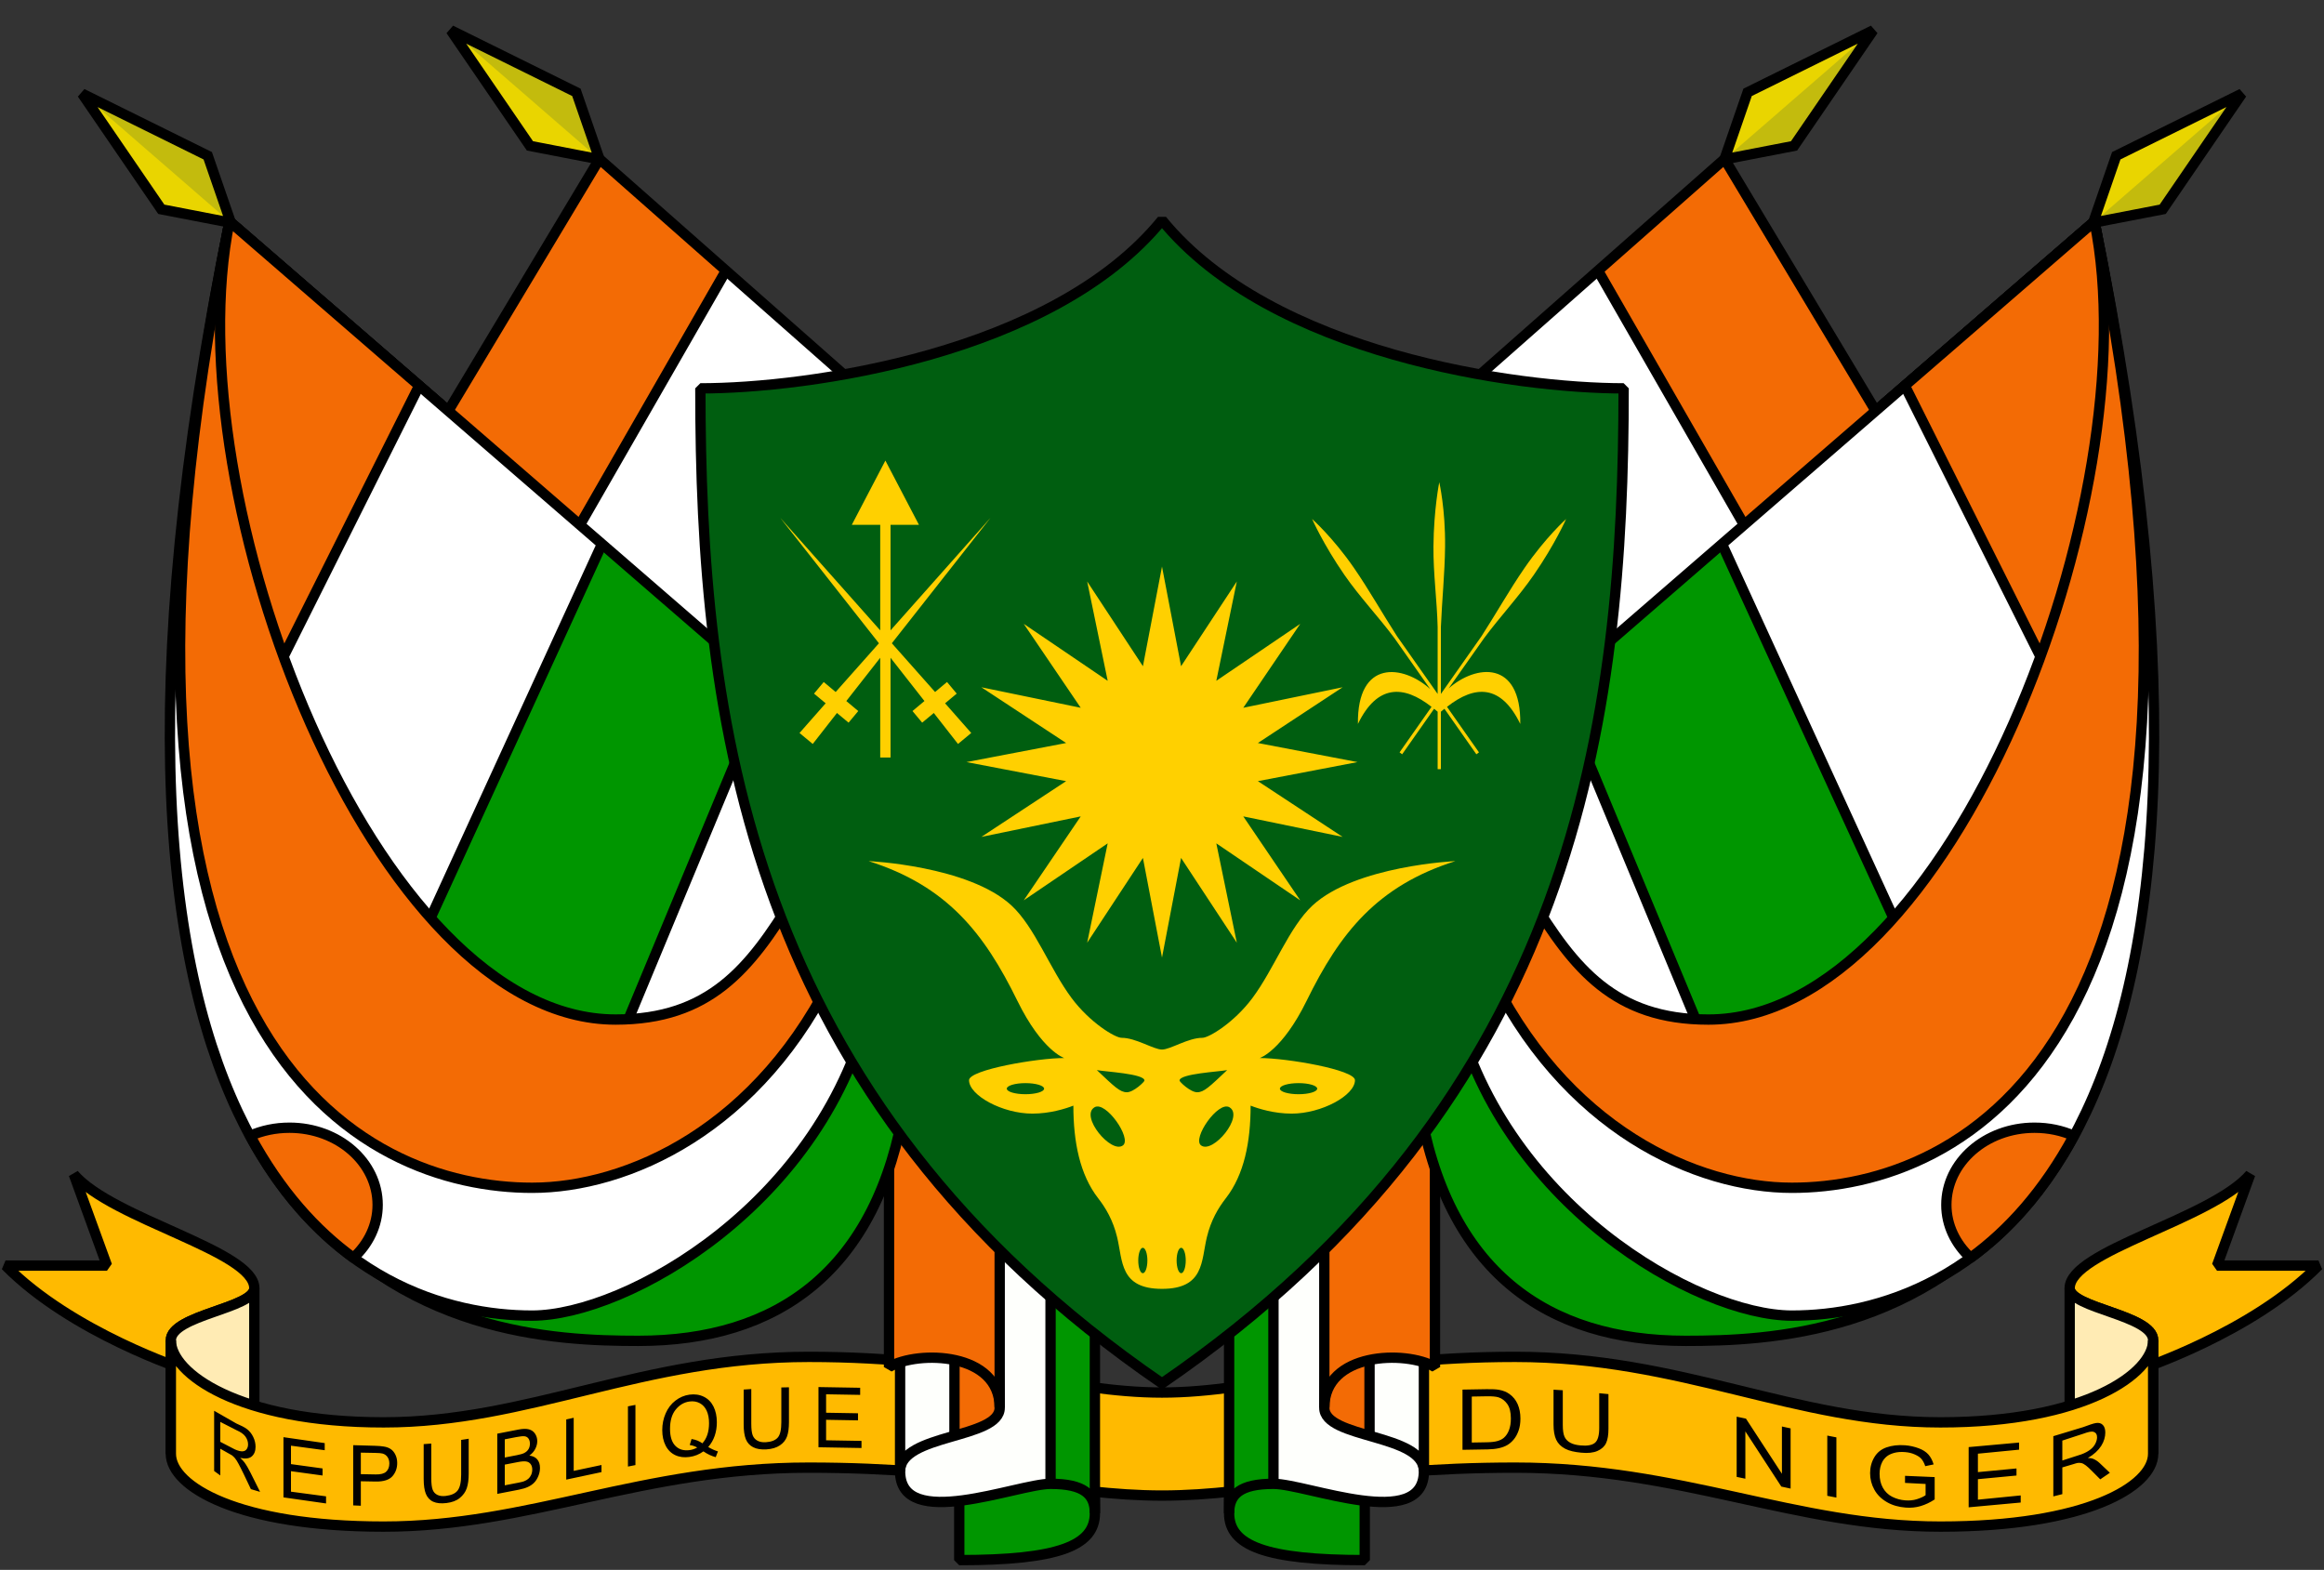 <?xml version="1.0" encoding="UTF-8" standalone="no"?>
<!DOCTYPE svg PUBLIC "-//W3C//DTD SVG 1.1//EN" "http://www.w3.org/Graphics/SVG/1.1/DTD/svg11.dtd">
<svg width="100%" height="100%" viewBox="0 0 225 152" version="1.1" xmlns="http://www.w3.org/2000/svg" xmlns:xlink="http://www.w3.org/1999/xlink" xml:space="preserve" style="fill-rule:evenodd;clip-rule:evenodd;stroke-miterlimit:1.414;">
    <rect x="0" y="0" width="225" height="152" fill="#333333" stroke="none"/>
    <g id="g5051" transform="matrix(1,0,0,1,-304.643,-219.219)">
        <path id="path3441" d="M513.102,348.996C513.102,346.534 505.02,345.902 505.02,343.945C505.02,340.326 518.75,337.291 522.5,332.916L519.286,341.755L529.107,341.755C522.679,348.273 511.696,351.844 511.696,351.844L513.102,348.996Z" style="fill:rgb(255,186,0);stroke-width:1px;stroke:black;"/>
        <path id="path3443" d="M513.102,359.981L513.102,348.996C513.102,346.534 505.02,345.902 505.02,343.945C505.02,349.249 505.02,358.403 505.02,358.403L513.102,359.981Z" style="fill:rgb(255,235,180);stroke-width:1px;stroke:black;"/>
        <path id="path3432" d="M321.184,348.996C321.184,346.534 329.265,345.902 329.265,343.945C329.265,340.326 315.536,337.291 311.786,332.916L315,341.755L305.179,341.755C311.607,348.273 322.589,351.844 322.589,351.844L321.184,348.996Z" style="fill:rgb(255,186,0);stroke-width:1px;stroke:black;"/>
        <path id="path3430" d="M321.184,359.981L321.184,348.996C321.184,346.534 329.265,345.902 329.265,343.945C329.265,349.249 329.265,358.403 329.265,358.403L321.184,359.981Z" style="fill:rgb(255,235,180);stroke-width:1px;stroke:black;"/>
        <path id="path3423" d="M417.143,364.022C426.481,364.022 435.179,361.318 451.339,361.318C467.5,361.318 478.393,367.026 492.5,367.026C506.607,367.026 513.102,363.138 513.102,359.981L513.102,348.996C513.102,352.153 506.607,356.934 492.5,356.934C478.393,356.934 467.5,350.594 451.339,350.594C435.179,350.594 426.481,354.047 417.143,354.047C407.805,354.047 399.107,350.594 382.946,350.594C366.786,350.594 355.893,356.934 341.786,356.934C327.679,356.934 321.184,352.153 321.184,348.996L321.184,359.981C321.184,363.138 327.679,367.026 341.786,367.026C355.893,367.026 366.786,361.318 382.946,361.318C399.107,361.318 407.805,364.022 417.143,364.022Z" style="fill:rgb(255,186,0);stroke-width:1px;stroke:black;"/>
        <path id="path4875" d="M425.913,355.057C425.913,355.057 423.64,353.289 423.64,365.727C423.64,368.883 427.176,370.272 436.772,370.272C436.772,363.643 436.772,361.118 436.772,361.118L425.913,355.057Z" style="fill:rgb(0,150,0);stroke-width:1px;stroke:black;"/>
        <path id="path4877" d="M435.089,349.568C435.051,352.616 442.5,358.005 442.5,361.666C442.5,367.558 431.153,362.886 427.933,362.886C424.713,362.886 423.64,363.896 423.64,365.727C423.64,353.289 423.64,342.241 423.64,342.241L434.464,337.559L435.089,349.568Z" style="fill:rgb(0,150,0);"/>
        <path id="path4879" d="M435.229,349.305C435.191,352.353 442.5,358.005 442.5,361.666C442.5,367.558 431.153,362.886 427.933,362.886L427.933,340.412L434.464,337.559L435.229,349.305Z" style="fill:rgb(254,255,252);"/>
        <path id="path4881" d="M435.089,349.568C435.051,352.616 442.5,358.005 442.5,361.666C442.5,367.558 431.153,362.886 427.933,362.886C424.713,362.886 423.64,363.896 423.64,365.727C423.64,353.289 423.64,342.241 423.64,342.241L434.464,337.559L435.089,349.568Z" style="fill:none;stroke-width:1px;stroke:black;"/>
        <path id="path4883" d="M427.933,362.886L427.933,340.412" style="fill:rgb(254,255,252);stroke-width:1px;stroke:black;"/>
        <path id="path4885" d="M432.857,355.505C432.819,358.554 442.5,358.005 442.5,361.666C442.5,355.862 442.5,346.398 442.5,346.398C433.329,345.414 432.985,345.397 432.857,355.505Z" style="fill:rgb(254,255,252);"/>
        <path id="path4887" d="M432.857,355.505C432.839,356.939 434.971,357.577 437.235,358.232L437.235,346.398C437.235,346.398 432.985,345.397 432.857,355.505Z" style="fill:rgb(243,107,5);"/>
        <path id="path4889" d="M432.857,355.505C432.819,358.554 442.5,358.005 442.5,361.666C442.5,355.862 442.5,346.398 442.5,346.398C433.329,345.414 432.985,345.397 432.857,355.505Z" style="fill:none;stroke-width:1px;stroke:black;"/>
        <path id="path4891" d="M437.235,358.232L437.235,346.398" style="fill:none;stroke-width:1px;stroke:black;"/>
        <path id="path4893" d="M443.571,326.844L443.571,351.576C440.722,349.932 432.857,350.148 432.857,355.505C432.857,350.416 432.857,336.309 432.857,336.309L443.571,326.844Z" style="fill:rgb(243,107,5);stroke-width:1px;stroke:black;"/>
        <path id="path5017" d="M457.5,283.898L507.419,240.657C528.097,346.39 484.004,349.043 467.84,349.043C454.463,349.043 444.646,342.372 442.012,325.889C440.751,317.998 457.679,283.898 457.5,283.898Z" style="fill:rgb(0,150,0);stroke-width:1px;stroke:black;"/>
        <path id="path4897" d="M457.5,283.898L507.419,240.657C526.278,333.195 494.289,346.597 478.125,346.597C469.034,346.597 449.715,335.738 445.295,316.04C443.546,308.243 457.679,283.898 457.5,283.898Z" style="fill:white;stroke-width:1px;stroke:black;"/>
        <path id="path4899" d="M457.5,283.898L507.419,240.657C523.776,320.918 494.289,334.222 478.125,334.222C469.034,334.222 456.028,328.667 448.578,312.757C445.189,305.52 457.679,283.898 457.5,283.898Z" style="fill:rgb(243,107,5);stroke-width:1px;stroke:black;"/>
        <path id="path4901" d="M447.321,256.041L471.607,234.612L488.214,262.291L457.5,286.934L447.321,256.041Z" style="fill:rgb(243,107,5);"/>
        <path id="path4903" d="M447.321,256.041L459.426,245.543L475.093,272.818L457.5,286.934L447.321,256.041Z" style="fill:white;"/>
        <path id="path4905" d="M447.321,256.041L471.607,234.612L488.214,262.291L457.5,286.934L447.321,256.041Z" style="fill:none;stroke-width:1px;stroke:black;"/>
        <path id="path4907" d="M457.5,283.898L507.419,240.657C512.849,267.3 493.53,317.934 470.044,317.934C460.952,317.934 457.038,313.009 452.871,306.191C448.704,299.372 457.679,283.898 457.5,283.898Z" style="fill:rgb(243,107,5);"/>
        <path id="path4909" d="M459.426,245.543L475.093,272.818" style="fill:none;stroke-width:1px;stroke:black;"/>
        <path id="path4911" d="M457.5,283.898L489.06,256.561L502.192,282.788C495.301,301.705 483.34,317.934 470.044,317.934C460.952,317.934 457.038,313.009 452.871,306.191C448.704,299.372 457.679,283.898 457.5,283.898Z" style="fill:white;"/>
        <path id="path4913" d="M457.5,283.898L471.359,271.893L487.959,308.097C482.58,314.146 476.468,317.934 470.044,317.934C460.952,317.934 457.038,313.009 452.871,306.191C448.704,299.372 457.679,283.898 457.5,283.898Z" style="fill:rgb(0,150,0);"/>
        <path id="path4915" d="M468.799,317.902C460.585,317.468 456.843,312.69 452.871,306.191C449.858,301.261 453.622,291.806 455.938,286.946L468.799,317.902Z" style="fill:white;"/>
        <path id="path4917" d="M457.5,283.898L507.419,240.657C512.849,267.3 493.53,317.934 470.044,317.934C460.952,317.934 457.038,313.009 452.871,306.191C448.704,299.372 457.679,283.898 457.5,283.898Z" style="fill:none;stroke-width:1px;stroke:black;"/>
        <path id="path4919" d="M455.938,286.946L468.799,317.902" style="fill:none;stroke-width:1px;stroke:black;"/>
        <path id="path4921" d="M502.192,282.788L489.06,256.561" style="fill:none;stroke-width:1px;stroke:black;"/>
        <path id="path4923" d="M471.359,271.893L487.959,308.097" style="fill:none;stroke-width:1px;stroke:black;"/>
        <path id="path4925" d="M501.612,328.407C502.988,328.407 504.272,328.682 505.424,329.188C502.518,334.553 499.064,338.356 495.424,341.001C493.975,339.662 493.08,337.863 493.08,335.876C493.08,331.753 496.898,328.407 501.612,328.407Z" style="fill:rgb(243,107,5);fill-rule:nonzero;stroke-width:1px;stroke-linejoin:round;stroke:black;"/>
        <path id="path4927" d="M507.29,240.785L509.53,234.299L521.692,228.288L514.028,239.482L507.29,240.785Z" style="fill:rgb(233,213,0);"/>
        <path id="path4929" d="M507.29,240.785L521.692,228.288L514.028,239.482L507.29,240.785Z" style="fill:rgb(195,187,13);"/>
        <path id="path4931" d="M507.29,240.785L509.53,234.299L521.692,228.288L514.028,239.482L507.29,240.785Z" style="fill:none;stroke-width:1px;stroke:black;"/>
        <path id="path4831" d="M408.373,355.057C408.373,355.057 410.646,353.289 410.646,365.727C410.646,368.883 407.11,370.272 397.514,370.272C397.514,363.643 397.514,361.118 397.514,361.118L408.373,355.057Z" style="fill:rgb(0,150,0);stroke-width:1px;stroke:black;"/>
        <path id="path4813" d="M399.196,349.568C399.235,352.616 391.786,358.005 391.786,361.666C391.786,367.558 403.133,362.886 406.353,362.886C409.572,362.886 410.646,363.896 410.646,365.727C410.646,353.289 410.646,342.241 410.646,342.241L399.821,337.559L399.196,349.568Z" style="fill:rgb(0,150,0);"/>
        <path id="path4811" d="M399.056,349.305C399.095,352.353 391.786,358.005 391.786,361.666C391.786,367.558 403.133,362.886 406.353,362.886L406.353,340.412L399.821,337.559L399.056,349.305Z" style="fill:rgb(254,255,252);"/>
        <path id="path4809" d="M399.196,349.568C399.235,352.616 391.786,358.005 391.786,361.666C391.786,367.558 403.133,362.886 406.353,362.886C409.572,362.886 410.646,363.896 410.646,365.727C410.646,353.289 410.646,342.241 410.646,342.241L399.821,337.559L399.196,349.568Z" style="fill:none;stroke-width:1px;stroke:black;"/>
        <path id="path4837" d="M406.353,362.886L406.353,340.412" style="fill:rgb(254,255,252);stroke-width:1px;stroke:black;"/>
        <path id="path4799" d="M401.429,355.505C401.467,358.554 391.786,358.005 391.786,361.666C391.786,355.862 391.786,346.398 391.786,346.398C400.957,345.414 401.301,345.397 401.429,355.505Z" style="fill:rgb(254,255,252);"/>
        <path id="path4797" d="M401.429,355.505C401.447,356.939 399.314,357.577 397.05,358.232L397.05,346.398C397.05,346.398 401.301,345.397 401.429,355.505Z" style="fill:rgb(243,107,5);"/>
        <path id="path4795" d="M401.429,355.505C401.467,358.554 391.786,358.005 391.786,361.666C391.786,355.862 391.786,346.398 391.786,346.398C400.957,345.414 401.301,345.397 401.429,355.505Z" style="fill:none;stroke-width:1px;stroke:black;"/>
        <path id="path4833" d="M397.05,358.232L397.05,346.398" style="fill:none;stroke-width:1px;stroke:black;"/>
        <path id="path4793" d="M390.714,326.844L390.714,351.576C393.563,349.932 401.429,350.148 401.429,355.505C401.429,350.416 401.429,336.309 401.429,336.309L390.714,326.844Z" style="fill:rgb(243,107,5);stroke-width:1px;stroke:black;"/>
        <g id="path3318" transform="matrix(1,0,0,1,304.643,219.219)">
            <path d="M72.143,64.679L22.223,21.438C1.546,127.171 45.639,129.824 61.803,129.824C75.18,129.824 84.997,123.153 87.631,106.669C88.892,98.779 71.964,64.679 72.143,64.679Z" style="fill:rgb(0,150,0);stroke-width:1px;stroke:black;"/>
        </g>
        <g id="path3311" transform="matrix(1,0,0,1,304.643,219.219)">
            <path d="M72.143,64.679L22.223,21.438C3.365,113.976 35.353,127.378 51.518,127.378C60.609,127.378 79.928,116.518 84.348,96.82C86.097,89.023 71.964,64.679 72.143,64.679Z" style="fill:white;stroke-width:1px;stroke:black;"/>
        </g>
        <g id="path3309" transform="matrix(1,0,0,1,304.643,219.219)">
            <path d="M72.143,64.679L22.223,21.438C5.867,101.698 35.353,115.003 51.518,115.003C60.609,115.003 73.615,109.447 81.065,93.537C84.453,86.301 71.964,64.679 72.143,64.679Z" style="fill:rgb(243,107,5);stroke-width:1px;stroke:black;"/>
        </g>
        <path id="path3275" d="M386.964,256.041L362.679,234.612L346.071,262.291L376.786,286.934L386.964,256.041Z" style="fill:rgb(243,107,5);"/>
        <path id="path3277" d="M386.964,256.041L374.859,245.543L359.192,272.818L376.786,286.934L386.964,256.041Z" style="fill:white;"/>
        <path id="path3279" d="M386.964,256.041L362.679,234.612L346.071,262.291L376.786,286.934L386.964,256.041Z" style="fill:none;stroke-width:1px;stroke:black;"/>
        <g id="path3294" transform="matrix(1,0,0,1,304.643,219.219)">
            <path d="M72.143,64.679L22.223,21.438C16.794,48.081 36.113,98.714 59.599,98.714C68.69,98.714 72.605,93.79 76.772,86.971C80.938,80.153 71.964,64.679 72.143,64.679Z" style="fill:rgb(243,107,5);"/>
        </g>
        <path id="path3307" d="M374.859,245.543L359.192,272.818" style="fill:none;stroke-width:1px;stroke:black;"/>
        <g id="path3288" transform="matrix(1,0,0,1,304.643,219.219)">
            <path d="M72.143,64.679L40.583,37.341L27.451,63.568C34.342,82.485 46.302,98.714 59.599,98.714C68.69,98.714 72.605,93.79 76.772,86.971C80.938,80.153 71.964,64.679 72.143,64.679Z" style="fill:white;"/>
        </g>
        <g id="path3290" transform="matrix(1,0,0,1,304.643,219.219)">
            <path d="M72.143,64.679L58.283,52.673L41.684,88.878C47.063,94.927 53.175,98.714 59.599,98.714C68.69,98.714 72.605,93.79 76.772,86.971C80.938,80.153 71.964,64.679 72.143,64.679Z" style="fill:rgb(0,150,0);"/>
        </g>
        <g id="path3292" transform="matrix(1,0,0,1,304.643,219.219)">
            <path d="M60.844,98.682C69.058,98.249 72.8,93.47 76.772,86.971C79.784,82.041 76.021,72.586 73.705,67.727L60.844,98.682Z" style="fill:white;"/>
        </g>
        <g id="path3286" transform="matrix(1,0,0,1,304.643,219.219)">
            <path d="M72.143,64.679L22.223,21.438C16.794,48.081 36.113,98.714 59.599,98.714C68.69,98.714 72.605,93.79 76.772,86.971C80.938,80.153 71.964,64.679 72.143,64.679Z" style="fill:none;stroke-width:1px;stroke:black;"/>
        </g>
        <g id="path3302" transform="matrix(1,0,0,1,304.643,219.219)">
            <path d="M73.705,67.727L60.844,98.682" style="fill:none;stroke-width:1px;stroke:black;"/>
        </g>
        <g id="path3298" transform="matrix(1,0,0,1,304.643,219.219)">
            <path d="M27.451,63.568L40.583,37.341" style="fill:none;stroke-width:1px;stroke:black;"/>
        </g>
        <g id="path3300" transform="matrix(1,0,0,1,304.643,219.219)">
            <path d="M58.283,52.673L41.684,88.878" style="fill:none;stroke-width:1px;stroke:black;"/>
        </g>
        <g id="path3313" transform="matrix(1,0,0,1,304.643,219.219)">
            <path d="M28.031,109.188C26.655,109.188 25.37,109.462 24.219,109.969C27.125,115.334 30.579,119.137 34.219,121.781C35.668,120.443 36.563,118.644 36.563,116.656C36.563,112.534 32.745,109.188 28.031,109.188Z" style="fill:rgb(243,107,5);fill-rule:nonzero;stroke-width:1px;stroke-linejoin:round;stroke:black;"/>
        </g>
        <path id="path3322" d="M326.995,240.785L324.756,234.299L312.594,228.288L320.258,239.482L326.995,240.785Z" style="fill:rgb(195,187,13);"/>
        <path id="path3335" d="M326.995,240.785L312.594,228.288L320.258,239.482L326.995,240.785Z" style="fill:rgb(233,213,0);"/>
        <path id="path3337" d="M326.995,240.785L324.756,234.299L312.594,228.288L320.258,239.482L326.995,240.785Z" style="fill:none;stroke-width:1px;stroke:black;"/>
        <path id="path4781" d="M417.143,353.163C457.428,325.51 461.836,288.643 461.836,256.82C451.482,256.82 427.749,253.537 417.143,240.531C406.536,253.537 382.803,256.82 372.449,256.82C372.449,288.643 376.857,325.51 417.143,353.163Z" style="fill:rgb(0,94,16);stroke-width:1px;stroke:black;"/>
        <path id="path7978" d="M325.375,361.642L325.375,355.812L327.514,357.037C327.969,357.239 328.33,357.408 328.573,357.601C328.816,357.795 329.014,358.042 329.162,358.351C329.311,358.66 329.385,358.975 329.385,359.296C329.385,359.709 329.262,360.021 329.016,360.232C328.77,360.443 328.4,360.482 327.897,360.375C328.08,360.54 328.22,360.688 328.315,360.818C328.518,361.099 328.707,361.437 328.892,361.802L329.823,363.664L328.932,363.4L328.237,361.938C328.034,361.515 327.865,361.192 327.737,360.95C327.609,360.707 327.495,360.527 327.394,360.408C327.293,360.289 327.191,360.191 327.086,360.116C327.01,360.063 326.885,359.997 326.717,359.908L325.971,359.487L325.971,362.075L325.375,361.642M325.971,358.819L327.379,359.55C327.687,359.687 327.933,359.747 328.111,359.74C328.29,359.732 328.426,359.665 328.519,359.538C328.612,359.412 328.659,359.254 328.659,359.066C328.659,358.791 328.569,358.531 328.389,358.288C328.209,358.045 327.92,357.862 327.542,357.694L325.971,356.89L325.971,358.819M332.087,364.198L332.087,358.368L336.081,358.943L336.081,359.631L332.814,359.192L332.814,360.977L335.873,361.396L335.873,362.08L332.814,361.661L332.814,363.645L336.21,364.097L336.21,364.785L332.087,364.198M338.839,364.973L338.839,359.143L340.944,359.203C341.315,359.21 341.598,359.242 341.793,359.274C342.067,359.314 342.297,359.399 342.482,359.528C342.668,359.657 342.817,359.84 342.93,360.079C343.043,360.317 343.099,360.58 343.099,360.869C343.099,361.365 342.948,361.789 342.646,362.14C342.344,362.491 341.798,362.678 341.009,362.664L339.577,362.637L339.577,365.007L338.839,364.973M339.577,361.949L341.02,361.976C341.497,361.985 341.836,361.896 342.037,361.705C342.237,361.514 342.338,361.25 342.338,360.913C342.338,360.67 342.279,360.462 342.161,360.292C342.043,360.121 341.887,360.016 341.694,359.956C341.57,359.92 341.34,359.898 341.005,359.892L339.577,359.866L339.577,361.949M349.29,358.634L350.02,358.52L350.02,361.888C350.02,362.474 349.958,362.949 349.832,363.313C349.707,363.677 349.48,363.993 349.153,364.26C348.826,364.527 348.393,364.683 347.859,364.747C347.34,364.809 346.915,364.766 346.584,364.617C346.254,364.469 346.016,364.201 345.874,363.855C345.733,363.509 345.662,363.028 345.662,362.41L345.662,359.042L346.398,358.986L346.398,362.35C346.398,362.856 346.443,363.226 346.533,363.459C346.623,363.692 346.777,363.856 346.995,363.96C347.213,364.064 347.479,364.097 347.795,364.059C348.334,363.994 348.72,363.827 348.948,363.534C349.176,363.242 349.29,362.73 349.29,361.998L349.29,358.634M352.788,363.859L352.788,358.03L354.844,357.63C355.263,357.549 355.599,357.542 355.852,357.611C356.105,357.68 356.301,357.816 356.444,358.03C356.587,358.244 356.658,358.485 356.658,358.752C356.658,359.002 356.595,359.25 356.468,359.498C356.342,359.745 356.151,359.968 355.895,360.154C356.226,360.192 356.479,360.308 356.656,360.518C356.834,360.729 356.922,361.004 356.922,361.343C356.922,361.616 356.868,361.882 356.76,362.14C356.652,362.398 356.519,362.608 356.36,362.77C356.202,362.932 356.003,363.072 355.762,363.184C355.522,363.295 355.227,363.385 354.878,363.453L352.788,363.859M353.513,360.338L354.698,360.108C355.02,360.045 355.251,359.978 355.39,359.906C355.575,359.812 355.713,359.688 355.807,359.534C355.9,359.381 355.947,359.202 355.947,358.998C355.947,358.805 355.903,358.643 355.816,358.513C355.729,358.383 355.604,358.306 355.442,358.283C355.28,358.26 355.003,358.287 354.609,358.364L353.513,358.577L353.513,360.338M353.513,363.03L354.878,362.765C355.112,362.719 355.277,362.678 355.371,362.641C355.538,362.577 355.678,362.497 355.79,362.401C355.902,362.305 355.994,362.178 356.066,362.021C356.138,361.863 356.174,361.692 356.174,361.506C356.174,361.289 356.122,361.111 356.018,360.974C355.914,360.836 355.768,360.75 355.583,360.721C355.397,360.692 355.13,360.712 354.781,360.78L353.513,361.026L353.513,363.03M359.464,362.478L359.464,356.649L360.186,356.491L360.186,361.633L362.877,361.063L362.877,361.751L359.464,362.478M365.438,361.214L365.438,355.385L366.163,355.242L366.163,361.071L365.438,361.214M373.21,359.321C373.55,359.523 373.863,359.661 374.151,359.747L373.935,360.305C373.536,360.193 373.141,360.018 372.745,359.743C372.335,360.039 371.882,360.219 371.386,360.284C370.885,360.35 370.433,360.301 370.027,360.112C369.621,359.923 369.308,359.615 369.089,359.189C368.87,358.763 368.76,358.261 368.76,357.683C368.76,357.108 368.87,356.567 369.091,356.06C369.312,355.552 369.626,355.143 370.033,354.83C370.44,354.518 370.895,354.316 371.401,354.25C371.912,354.183 372.373,354.25 372.783,354.452C373.194,354.654 373.506,354.971 373.722,355.402C373.937,355.834 374.045,356.344 374.045,356.922C374.045,357.402 373.975,357.837 373.837,358.238C373.698,358.64 373.489,359 373.21,359.321M371.597,358.546C372.02,358.615 372.369,358.755 372.643,358.966C373.074,358.496 373.289,357.846 373.289,357.016C373.289,356.544 373.213,356.142 373.061,355.809C372.908,355.477 372.686,355.232 372.392,355.076C372.099,354.919 371.77,354.865 371.405,354.913C370.859,354.985 370.408,355.261 370.05,355.712C369.691,356.164 369.512,356.78 369.512,357.563C369.512,358.321 369.689,358.874 370.044,359.223C370.399,359.571 370.851,359.694 371.405,359.621C371.667,359.587 371.913,359.503 372.145,359.369C371.916,359.243 371.674,359.163 371.42,359.13L371.597,358.546M380.288,353.554L381.027,353.539L381.027,356.907C381.027,357.492 380.964,357.959 380.837,358.306C380.71,358.653 380.481,358.938 380.149,359.161C379.818,359.384 379.384,359.517 378.847,359.55C378.325,359.581 377.898,359.513 377.566,359.344C377.234,359.176 376.997,358.918 376.855,358.57C376.713,358.222 376.642,357.744 376.642,357.126L376.642,353.758L377.379,353.709L377.379,357.073C377.379,357.579 377.424,357.95 377.514,358.184C377.604,358.419 377.759,358.594 377.978,358.711C378.197,358.828 378.465,358.877 378.782,358.858C379.325,358.825 379.711,358.67 379.942,358.408C380.173,358.146 380.288,357.649 380.288,356.918L380.288,353.554M383.884,359.345L383.884,353.516L387.92,353.585L387.92,354.273L384.622,354.216L384.622,356.002L387.711,356.055L387.711,356.739L384.622,356.686L384.622,358.67L388.05,358.729L388.05,359.417L383.884,359.345" style="fill:black;fill-rule:nonzero;"/>
        <path id="path0693" d="M446.236,359.592L446.236,353.762L448.573,353.722C449.1,353.713 449.503,353.734 449.78,353.785C450.169,353.855 450.501,353.989 450.775,354.185C451.133,354.439 451.4,354.769 451.578,355.176C451.755,355.584 451.844,356.048 451.844,356.568C451.844,357.01 451.784,357.401 451.663,357.741C451.543,358.08 451.389,358.359 451.201,358.586C451.013,358.813 450.807,358.993 450.583,359.125C450.359,359.258 450.09,359.36 449.773,359.432C449.457,359.503 449.094,359.543 448.684,359.55L446.236,359.592M447.134,358.888L448.582,358.863C449.029,358.856 449.38,358.814 449.635,358.738C449.889,358.662 450.092,358.558 450.243,358.425C450.456,358.239 450.622,357.99 450.74,357.679C450.859,357.368 450.919,356.993 450.919,356.553C450.919,355.943 450.802,355.477 450.569,355.153C450.336,354.83 450.053,354.615 449.72,354.51C449.48,354.434 449.092,354.401 448.559,354.41L447.134,354.435L447.134,358.888M459.474,354.112L460.367,354.199L460.367,357.567C460.367,358.153 460.291,358.61 460.137,358.94C459.984,359.27 459.706,359.523 459.306,359.7C458.905,359.877 458.379,359.934 457.728,359.87C457.096,359.809 456.576,359.699 456.172,359.486C455.769,359.274 455.481,358.984 455.308,358.617C455.136,358.25 455.05,357.758 455.05,357.14L455.05,353.772L455.946,353.826L455.946,357.19C455.946,357.697 456.001,358.073 456.11,358.319C456.219,358.566 456.407,358.762 456.673,358.908C456.94,359.054 457.266,359.13 457.65,359.167C458.307,359.231 458.775,359.148 459.055,358.918C459.334,358.688 459.474,358.207 459.474,357.476L459.474,354.112M472.779,362.213L472.779,356.384L473.68,356.574L477.161,361.911L477.161,357.334L478.002,357.518L478.002,363.347L477.102,363.151L473.621,357.81L473.621,362.391L472.779,362.213M481.553,364.045L481.553,358.216L482.435,358.387L482.435,364.217L481.553,364.045M489.08,362.795L489.08,362.111L491.95,362.234L491.95,364.397C491.509,364.687 491.055,364.902 490.586,365.042C490.117,365.182 489.637,365.223 489.145,365.186C488.481,365.135 487.876,364.973 487.336,364.663C486.795,364.353 486.387,363.95 486.111,363.453C485.835,362.956 485.698,362.421 485.698,361.849C485.698,361.281 485.835,360.768 486.109,360.309C486.383,359.85 486.777,359.532 487.292,359.355C487.807,359.178 488.402,359.101 489.076,359.152C489.565,359.189 490.007,359.296 490.403,359.443C490.799,359.59 491.11,359.788 491.335,360.038C491.56,360.288 491.731,360.611 491.849,361.006L491.039,361.176C490.937,360.876 490.811,360.639 490.66,360.466C490.509,360.292 490.292,360.16 490.012,360.037C489.733,359.913 489.422,359.839 489.08,359.813C488.671,359.781 488.318,359.808 488.019,359.893C487.721,359.977 487.481,360.09 487.299,360.243C487.117,360.396 486.975,360.571 486.874,360.769C486.702,361.109 486.617,361.489 486.617,361.911C486.617,362.43 486.72,362.878 486.927,363.252C487.133,363.627 487.433,363.935 487.83,364.135C488.227,364.335 488.648,364.452 489.094,364.486C489.482,364.515 489.86,364.492 490.23,364.373C490.6,364.254 490.88,364.124 491.071,363.984L491.071,362.898L489.08,362.795M495.24,365.159L495.24,359.33L500.123,358.89L500.123,359.578L496.136,359.967L496.136,361.752L499.871,361.398L499.871,362.082L496.136,362.436L496.136,364.42L500.279,364.009L500.279,364.697L495.24,365.159M503.438,364.102L503.438,358.272L506.314,357.4C506.882,357.193 507.295,357.041 507.573,356.997C507.85,356.954 508.073,357.022 508.231,357.186C508.39,357.35 508.469,357.592 508.469,357.912C508.469,358.326 508.35,358.779 508.075,359.209C507.8,359.639 507.375,360.045 506.78,360.386C506.997,360.387 507.162,360.411 507.275,360.456C507.514,360.557 507.729,360.69 507.936,360.89L508.911,361.816L507.981,362.452L507.181,361.647C506.942,361.403 506.745,361.223 506.59,361.106C506.434,360.99 506.29,360.907 506.164,360.879C506.038,360.85 505.909,360.845 505.779,360.864C505.683,360.88 505.529,360.935 505.307,361.001L504.309,361.296L504.309,363.884L503.438,364.102M504.309,360.628L506.144,360.035C506.53,359.894 506.822,359.726 507.034,359.559C507.245,359.392 507.405,359.203 507.511,358.986C507.617,358.77 507.671,358.567 507.671,358.379C507.671,358.103 507.574,357.944 507.361,357.861C507.148,357.778 506.821,357.86 506.348,358.032L504.309,358.699L504.309,360.628" style="fill:black;fill-rule:nonzero;"/>
        <path id="path3339" d="M390.362,263.813L387.112,270.032L389.862,270.032L389.862,280.251L380.174,269.344L389.737,281.501L385.549,286.219L384.393,285.251L383.455,286.376L384.58,287.313L382.049,290.188L383.33,291.251L385.674,288.251L386.799,289.188L387.737,288.063L386.58,287.094L389.862,282.907L389.862,292.563L390.862,292.563L390.862,282.907L394.143,287.094L392.987,288.063L393.924,289.188L395.049,288.251L397.393,291.251L398.674,290.188L396.143,287.313L397.268,286.376L396.33,285.251L395.174,286.219L390.987,281.501L400.549,269.344L390.862,280.251L390.862,270.032L393.612,270.032L390.362,263.813ZM417.143,274.076L418.989,283.723L424.387,275.517L422.401,285.136L430.527,279.621L425.012,287.747L434.631,285.761L426.425,291.159L436.071,293.005L426.425,294.851L434.631,300.249L425.012,298.263L430.527,306.39L422.401,300.874L424.387,310.493L418.989,302.287L417.143,311.934L415.296,302.287L409.899,310.493L411.885,300.874L403.758,306.39L409.274,298.263L399.655,300.249L407.86,294.851L398.214,293.005L407.86,291.159L399.655,285.761L409.274,287.747L403.758,279.621L411.885,285.136L409.899,275.517L415.296,283.723L417.143,274.076ZM443.987,265.907C443.987,265.907 443.456,268.527 443.424,272.126C443.401,274.748 443.769,277.374 443.83,279.938C443.83,279.938 443.83,283.181 443.83,286.407C441.861,283.613 439.893,280.813 439.893,280.813C438.5,278.656 437.222,276.377 435.737,274.219C433.696,271.256 431.674,269.469 431.674,269.469C431.674,269.469 432.752,271.916 434.799,274.876C436.291,277.033 438.115,278.94 439.643,281.001C439.643,281.001 441.4,283.511 443.112,285.938C440.491,283.569 436.027,283.025 436.112,289.313C437.965,285.491 440.514,285.511 443.237,287.657C441.76,289.752 440.143,292.063 440.143,292.063L440.393,292.251C440.393,292.251 442.01,289.939 443.487,287.844C443.601,287.939 443.715,288.023 443.83,288.126C443.83,290.808 443.83,293.688 443.83,293.688L444.143,293.688C444.143,293.688 444.143,290.808 444.143,288.126C444.258,288.023 444.372,287.939 444.487,287.844C445.963,289.939 447.58,292.251 447.58,292.251L447.83,292.063C447.83,292.063 446.213,289.752 444.737,287.657C447.459,285.511 449.977,285.491 451.83,289.313C451.914,283.074 447.522,283.553 444.893,285.876C446.58,283.482 448.33,281.001 448.33,281.001C449.858,278.94 451.651,277.033 453.143,274.876C455.19,271.916 456.268,269.469 456.268,269.469C456.268,269.469 454.278,271.256 452.237,274.219C450.751,276.377 449.473,278.656 448.08,280.813C448.08,280.813 446.113,283.613 444.143,286.407C444.143,283.181 444.143,279.938 444.143,279.938C444.248,277.373 444.52,274.745 444.549,272.126C444.588,268.527 443.987,265.907 443.987,265.907ZM417.143,344.008C421.251,344.008 420.933,341.296 421.487,339.004C421.884,337.362 422.586,336.181 423.324,335.233C425.092,332.96 425.723,329.803 425.723,326.268C426.493,326.571 428.003,327.041 429.696,327.041C432.587,327.041 435.825,325.278 435.825,323.805C435.825,322.795 429.196,321.659 426.607,321.659C426.607,321.659 428.765,320.973 431.153,316.103C434.373,309.537 437.972,304.991 445.548,302.592C445.548,302.592 435.888,303.034 431.721,306.885C429.458,308.977 428.014,313.002 425.906,315.838C424.134,318.223 421.686,319.702 421.051,319.702C419.662,319.702 417.958,320.838 417.143,320.838C416.328,320.838 414.623,319.702 413.234,319.702C412.6,319.702 410.152,318.223 408.38,315.838C406.272,313.002 404.828,308.977 402.565,306.885C398.398,303.034 388.738,302.592 388.738,302.592C396.314,304.991 399.913,309.537 403.133,316.103C405.521,320.973 407.678,321.659 407.678,321.659C405.09,321.659 398.461,322.795 398.461,323.805C398.461,325.278 401.699,327.041 404.589,327.041C406.283,327.041 407.793,326.571 408.562,326.268C408.562,329.803 409.194,332.96 410.961,335.233C411.699,336.181 412.401,337.362 412.798,339.004C413.353,341.296 413.035,344.008 417.143,344.008ZM415.444,323.837C415.444,323.174 411.624,322.985 410.835,322.827C412.54,324.437 413.076,324.973 413.739,324.973C414.402,324.973 415.476,323.932 415.444,323.837ZM410.614,326.425C409.162,327.28 412.224,330.971 413.361,330.119C414.25,329.452 411.703,325.784 410.614,326.425ZM405.729,324.626C405.729,324.922 404.919,325.163 403.922,325.163C402.925,325.163 402.115,324.922 402.115,324.626C402.115,324.33 402.925,324.089 403.922,324.089C404.919,324.089 405.729,324.33 405.729,324.626ZM415.728,341.262C415.728,341.942 415.53,342.493 415.286,342.493C415.042,342.493 414.844,341.942 414.844,341.262C414.844,340.582 415.042,340.031 415.286,340.031C415.53,340.031 415.728,340.582 415.728,341.262ZM418.842,323.837C418.842,323.174 422.661,322.985 423.451,322.827C421.746,324.437 421.209,324.973 420.546,324.973C419.883,324.973 418.81,323.932 418.842,323.837ZM423.672,326.425C425.124,327.28 422.062,330.971 420.925,330.119C420.036,329.452 422.582,325.784 423.672,326.425ZM428.557,324.626C428.557,324.922 429.367,325.163 430.364,325.163C431.361,325.163 432.17,324.922 432.17,324.626C432.17,324.33 431.361,324.089 430.364,324.089C429.367,324.089 428.557,324.33 428.557,324.626ZM418.558,341.262C418.558,341.942 418.756,342.493 419,342.493C419.244,342.493 419.442,341.942 419.442,341.262C419.442,340.582 419.244,340.031 419,340.031C418.756,340.031 418.558,340.582 418.558,341.262Z" style="fill:rgb(255,208,0);"/>
        <path id="path4967" d="M362.687,234.647L360.447,228.16L348.286,222.149L355.95,233.343L362.687,234.647Z" style="fill:rgb(195,187,13);"/>
        <path id="path4969" d="M362.687,234.647L348.286,222.149L355.95,233.343L362.687,234.647Z" style="fill:rgb(233,213,0);"/>
        <path id="path4971" d="M362.687,234.647L360.447,228.16L348.286,222.149L355.95,233.343L362.687,234.647Z" style="fill:none;stroke-width:1px;stroke:black;"/>
        <path id="path4981" d="M471.598,234.647L473.838,228.16L486,222.149L478.336,233.343L471.598,234.647Z" style="fill:rgb(233,213,0);"/>
        <path id="path4983" d="M471.598,234.647L486,222.149L478.336,233.343L471.598,234.647Z" style="fill:rgb(195,187,13);"/>
        <path id="path4985" d="M471.598,234.647L473.838,228.16L486,222.149L478.336,233.343L471.598,234.647Z" style="fill:none;stroke-width:1px;stroke:black;"/>
    </g>
</svg>
